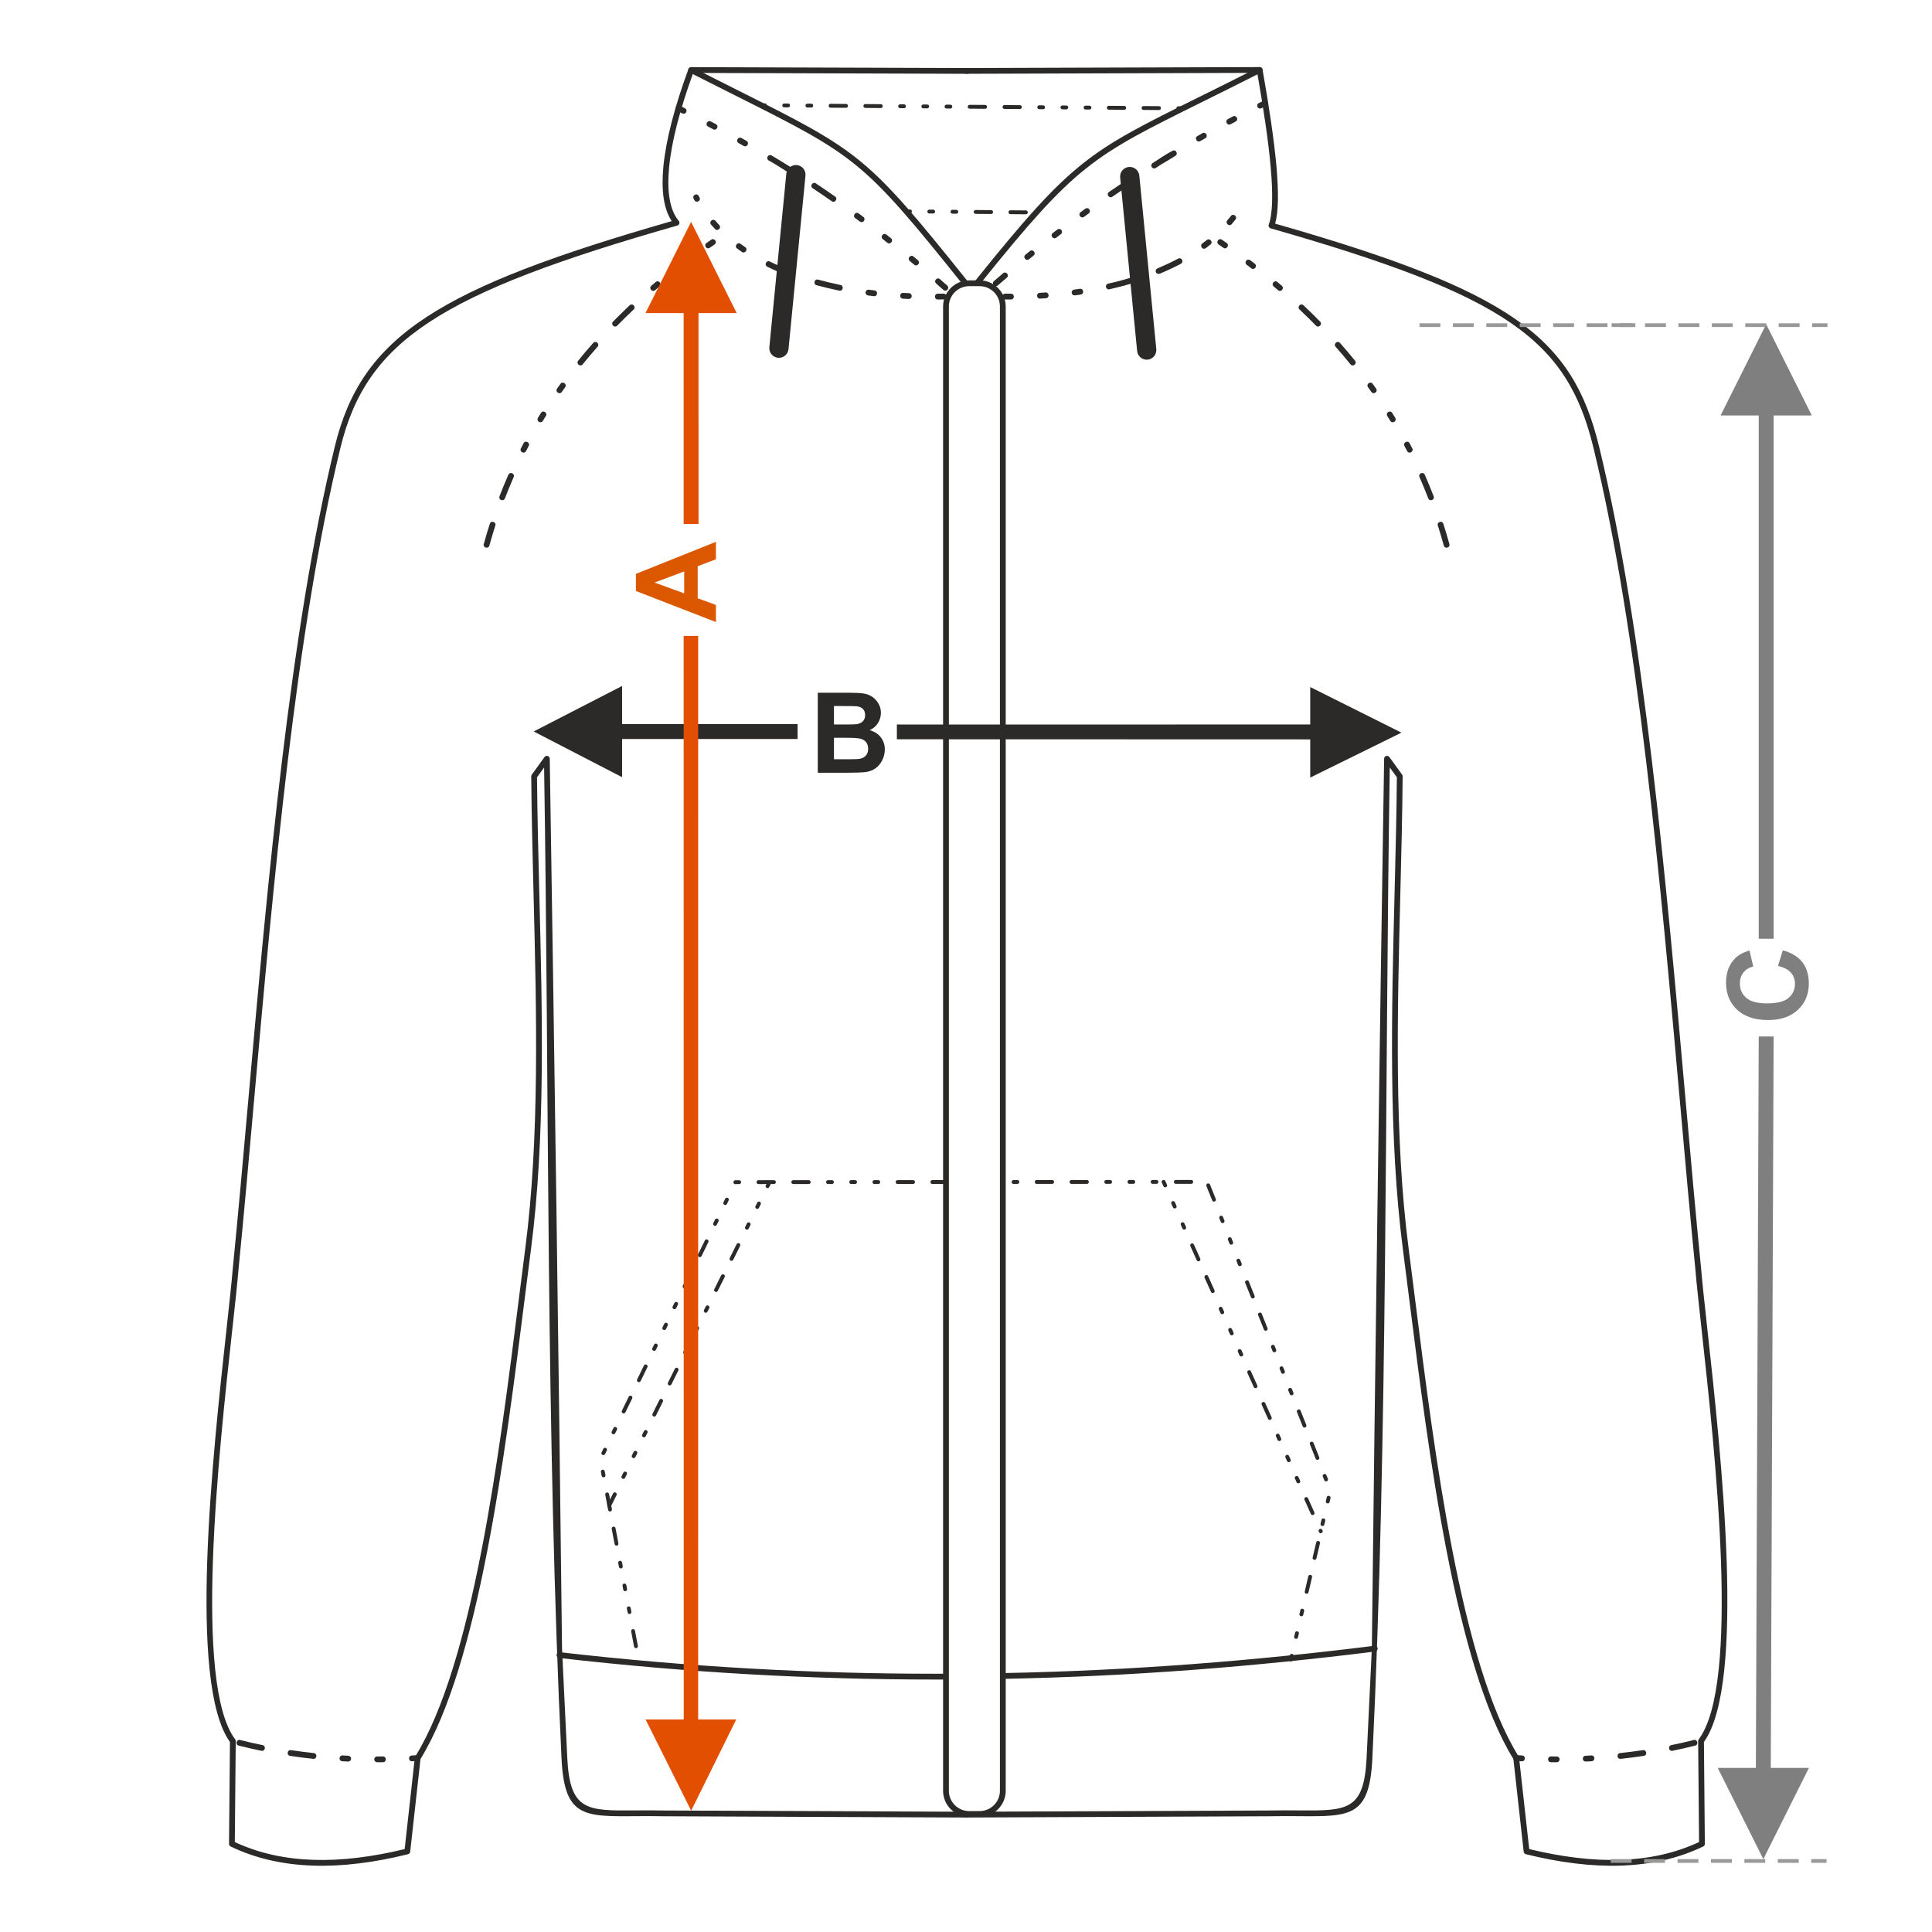 <?xml version="1.0" encoding="UTF-8"?>
<!DOCTYPE svg PUBLIC "-//W3C//DTD SVG 1.1//EN" "http://www.w3.org/Graphics/SVG/1.1/DTD/svg11.dtd">
<!-- Creator: CorelDRAW 2017 -->
<svg xmlns="http://www.w3.org/2000/svg" xml:space="preserve" width="1000px" height="1000px" version="1.1" style="shape-rendering:geometricPrecision; text-rendering:geometricPrecision; image-rendering:optimizeQuality; fill-rule:evenodd; clip-rule:evenodd"
viewBox="0 0 1000 1000"
 xmlns:xlink="http://www.w3.org/1999/xlink">
 <defs>
  <style type="text/css">
   <![CDATA[
    .fil1 {fill:none}
    .fil5 {fill:#2B2A29;fill-rule:nonzero}
    .fil0 {fill:#2B2A29;fill-rule:nonzero}
    .fil2 {fill:#7F7F7F;fill-rule:nonzero}
    .fil3 {fill:#999999;fill-rule:nonzero}
    .fil4 {fill:#DB5800;fill-rule:nonzero}
    .fil6 {fill:#E34F00;fill-rule:nonzero}
   ]]>
  </style>
 </defs>
 <g id="Ebene_x0020_1">
  <path class="fil0" d="M423.27 358.567l16.562 0c3.288,0 5.727,0.136 7.337,0.405 1.62,0.281 3.056,0.849 4.329,1.707 1.272,0.868 2.333,2.014 3.181,3.451 0.848,1.437 1.273,3.056 1.273,4.84 0,1.928 -0.521,3.712 -1.562,5.322 -1.041,1.62 -2.459,2.824 -4.242,3.634 2.516,0.742 4.444,1.996 5.804,3.77 1.35,1.774 2.024,3.856 2.024,6.257 0,1.889 -0.434,3.721 -1.311,5.504 -0.877,1.784 -2.073,3.211 -3.596,4.281 -1.513,1.06 -3.384,1.716 -5.611,1.967 -1.388,0.144 -4.753,0.241 -10.084,0.279l-14.104 0 0 -41.417zm8.387 6.884l0 9.544 5.476 0c3.249,0 5.273,-0.048 6.064,-0.144 1.427,-0.164 2.555,-0.656 3.375,-1.476 0.818,-0.819 1.224,-1.889 1.224,-3.219 0,-1.282 -0.357,-2.314 -1.061,-3.114 -0.704,-0.8 -1.755,-1.282 -3.143,-1.446 -0.829,-0.097 -3.21,-0.145 -7.134,-0.145l-4.801 0zm0 16.428l0 11.106 7.752 0c3.007,0 4.926,-0.087 5.736,-0.251 1.243,-0.231 2.256,-0.781 3.036,-1.658 0.781,-0.887 1.176,-2.053 1.176,-3.528 0,-1.254 -0.298,-2.305 -0.906,-3.172 -0.598,-0.868 -1.475,-1.505 -2.613,-1.899 -1.137,-0.395 -3.614,-0.598 -7.422,-0.598l-6.759 0z"/>
  <rect class="fil1" x="-0.001" y="-0.001" width="1000.002" height="1000.002"/>
  <polygon class="fil0" points="678.171,374.995 470.026,375.01 464.221,374.997 464.221,382.645 678.171,382.708 678.171,402.468 725.387,379.216 678.171,355.616 "/>
  <polygon class="fil0" points="276.237,378.605 321.995,355.056 321.995,374.801 412.833,374.801 412.833,382.512 321.995,382.512 321.995,402.272 "/>
  <polygon class="fil2" points="910.315,215.037 910.315,485.895 918.027,485.895 918.027,215.037 937.787,215.037 914.171,167.821 890.571,215.037 "/>
  <path class="fil2" d="M920.286 499.975l2.488 -8.099c4.56,1.244 7.944,3.317 10.161,6.209 2.208,2.892 3.317,6.556 3.317,11 0,5.505 -1.88,10.026 -5.64,13.574 -3.76,3.538 -8.899,5.312 -15.426,5.312 -6.892,0 -12.253,-1.784 -16.07,-5.341 -3.819,-3.558 -5.727,-8.243 -5.727,-14.047 0,-5.07 1.504,-9.187 4.502,-12.349 1.774,-1.89 4.319,-3.297 7.645,-4.242l1.967 8.272c-2.14,0.491 -3.837,1.513 -5.08,3.065 -1.244,1.562 -1.862,3.452 -1.862,5.669 0,3.075 1.099,5.573 3.307,7.482 2.199,1.918 5.766,2.872 10.702,2.872 5.225,0 8.956,-0.944 11.173,-2.824 2.227,-1.89 3.336,-4.339 3.336,-7.356 0,-2.227 -0.704,-4.146 -2.121,-5.746 -1.417,-1.601 -3.634,-2.757 -6.672,-3.451z"/>
  <path class="fil3" d="M945.89 167.33l-7.938 0 0 1.929 7.938 0 0 -1.929zm-14.425 0l0 1.929 -10.811 0 0 -1.929 10.811 0zm-17.297 0l0 1.929 -10.811 0 0 -1.929 10.811 0zm-17.297 0l0 1.929 -10.811 0 0 -1.929 10.811 0zm-17.298 0l0 1.929 -10.811 0 0 -1.929 10.811 0zm-17.298 0l0 1.929 -10.811 0 0 -1.929 10.811 0zm-17.297 0l0 1.929 -10.811 0 0 -1.929 10.811 0z"/>
  <polygon class="fil2" points="912.69,962.273 889.09,915.057 908.835,915.057 910.315,536.487 918.027,536.487 916.547,915.057 936.306,915.057 "/>
  <path class="fil4" d="M370.559 280.442l0 9.034 -9.429 3.576 0 16.611 9.429 3.442 0 8.87 -41.417 -16.081 0 -8.86 41.417 -16.592zm-16.428 15.329l-15.329 5.755 15.329 5.593 0 -11.348z"/>
  <path class="fil5" d="M500.203 38.2c-0.825,0 -1.494,-0.669 -1.494,-1.494 0,-0.826 0.669,-1.495 1.494,-1.495l151.807 -0.488c0.737,0 1.35,0.535 1.472,1.238 3.392,19.208 6.002,36.479 7.224,50.406 1.138,12.976 1.07,23.131 -0.693,29.376 60.722,17.397 99.024,31.923 123.924,49.112 25.305,17.466 36.769,37.613 43.722,66.16 23.217,95.319 34.787,225.621 44.847,338.921 2.692,30.331 5.278,59.444 7.971,86.543l0.002 0.024c0.629,7.568 1.812,18.337 3.233,31.274 7.108,64.753 20.13,183.409 -1.76,213.861l0.483 52.731c0.005,0.597 -0.341,1.114 -0.845,1.358 -12.921,6.234 -27.179,9.394 -42.582,9.91 -15.336,0.514 -31.804,-1.595 -49.216,-5.898 -0.626,-0.153 -1.063,-0.682 -1.13,-1.289l-5.333 -47.993c-30.106,-48.852 -43.742,-157.214 -53.877,-237.785 -1.13,-8.991 -2.219,-17.634 -3.311,-26.041 -7.505,-57.761 -5.876,-122.313 -4.316,-184.121 0.517,-20.495 1.027,-40.692 1.193,-60.195l-3.676 -5.073c-2.672,169.351 -0.918,344.027 -9,512.796 -1.45,30.292 -11.128,30.219 -37.961,30.013 -4.597,-0.035 -9.722,-0.074 -15.426,0.047l-156.258 0.646c-0.825,0.002 -1.498,-0.664 -1.5,-1.489 -0.003,-0.825 0.664,-1.498 1.489,-1.5l156.209 -0.646c5.723,-0.122 10.876,-0.082 15.497,-0.047 24.73,0.189 33.648,0.257 34.961,-27.164l2.713 -56.628c1.765,-153.556 3.934,-306.924 6.356,-460.475 -0.022,-0.487 0.193,-0.976 0.618,-1.283 0.669,-0.485 1.606,-0.336 2.091,0.333l6.598 9.108c0.179,0.251 0.285,0.559 0.282,0.89 -0.162,19.726 -0.676,40.081 -1.197,60.738 -1.558,61.701 -3.184,126.139 4.293,183.675 1.05,8.082 2.159,16.888 3.311,26.052 10.119,80.445 23.738,188.697 53.634,236.864 0.115,0.184 0.191,0.396 0.216,0.627l5.254 47.283c16.782,4.072 32.638,6.06 47.392,5.566 14.645,-0.491 28.212,-3.432 40.524,-9.21l-0.48 -52.251c-0.002,-0.316 0.095,-0.636 0.299,-0.908 21.608,-28.811 8.575,-147.538 1.478,-212.185 -1.435,-13.072 -2.63,-23.954 -3.241,-31.346 -2.659,-26.804 -5.258,-56.067 -7.964,-86.554 -10.05,-113.188 -21.609,-243.36 -44.777,-338.476 -6.774,-27.813 -17.923,-47.428 -42.515,-64.402 -24.79,-17.113 -63.253,-31.617 -124.536,-49.116l-0.106 -0.035c-0.776,-0.284 -1.174,-1.146 -0.89,-1.922 2.07,-5.593 2.211,-15.935 1.011,-29.618 -1.189,-13.55 -3.7,-30.291 -6.966,-48.909l-150.548 0.484z"/>
  <path class="fil5" d="M651.336 34.881c0.737,-0.371 1.638,-0.075 2.01,0.662 0.372,0.738 0.076,1.639 -0.662,2.011 -11.54,5.856 -21.613,10.848 -30.505,15.252 -56.804,28.143 -65.137,32.272 -114.781,94.036 -0.517,0.643 -1.46,0.746 -2.104,0.228 -0.643,-0.517 -0.745,-1.46 -0.228,-2.104 50.055,-62.276 58.464,-66.443 115.789,-94.843 8.854,-4.386 18.886,-9.357 30.481,-15.242z"/>
  <path class="fil5" d="M520.289 152.008c-2.001,0 -1.972,3 -0.019,3l3.011 0.005c1.971,0 1.974,-3 -0.005,-3l-2.987 -0.005zm119.196 -38.379c1.207,-1.508 -1.1,-3.427 -2.365,-1.845 -0.604,0.771 -1.22,1.527 -1.855,2.273 -1.262,1.42 0.918,3.482 2.283,1.946 0.663,-0.78 1.306,-1.568 1.937,-2.374zm-12.951 12.95c1.559,-1.247 -0.333,-3.576 -1.861,-2.353 -0.77,0.614 -1.552,1.21 -2.342,1.798 -1.539,1.077 0.084,3.602 1.786,2.411 0.814,-0.609 1.622,-1.221 2.417,-1.856zm-15.302 9.942c1.775,-0.968 0.292,-3.576 -1.404,-2.651 -3.517,1.864 -7.055,3.497 -10.727,5.029 -1.679,0.763 -0.894,3.153 0.837,2.865 0.107,-0.029 0.198,-0.042 0.3,-0.088 3.757,-1.56 7.399,-3.25 10.994,-5.155zm-25.285 10.179c1.881,-0.627 1.095,-3.364 -0.845,-2.879 -3.777,1.118 -7.663,2.152 -11.514,2.982 -2.022,0.505 -1.171,3.384 0.644,2.93 3.95,-0.894 7.83,-1.885 11.715,-3.033zm-26.572 5.756c2.027,-0.338 1.442,-3.281 -0.432,-2.968l-2.948 0.411c-1.892,0.315 -1.634,2.987 0.225,2.987 1.013,-0.079 2.139,-0.282 3.155,-0.43zm-18.01 1.915c2.03,-0.169 1.711,-3.153 -0.201,-2.994l-2.977 0.189c-2.072,0.173 -1.701,3.152 0.167,2.996l3.011 -0.191z"/>
  <path class="fil5" d="M784.878 908.466c-1.904,-0.158 -2.233,2.824 -0.196,2.994 1,0.063 2.007,0.135 3.007,0.182 1.873,0.155 2.238,-2.823 0.17,-2.996 -0.992,-0.045 -1.99,-0.116 -2.981,-0.18zm92.56 -4.941c1.903,-0.476 1.194,-3.391 -0.734,-2.909 -3.829,0.974 -7.755,1.885 -11.63,2.654 -1.82,0.303 -1.484,3.287 0.598,2.94 3.943,-0.823 7.862,-1.693 11.766,-2.685zm-26.615 5.31c2.017,-0.337 1.444,-3.282 -0.439,-2.967 -3.94,0.58 -7.876,1.092 -11.836,1.52 -1.889,0.158 -1.744,3.155 0.313,2.984 3.984,-0.399 8,-0.954 11.962,-1.537zm-26.982 2.78c2.067,-0.173 1.703,-3.151 -0.172,-2.995l-2.981 0.159c-1.91,0.159 -1.875,2.841 -0.021,2.996 1.019,0.004 2.145,-0.106 3.174,-0.16zm-18.076 0.527c1.595,0 2.102,-2.193 0.592,-2.879 -0.206,-0.075 -0.353,-0.121 -0.592,-0.121l-2.986 -0.013c-2.013,0 -1.97,3 -0.028,3l3.014 0.013z"/>
  <path class="fil5" d="M500.772 35.211c0.825,0 1.494,0.669 1.494,1.495 0,0.825 -0.669,1.494 -1.494,1.494l-141.975 -0.457c-6.881,18.879 -11.188,35.504 -12.461,48.809 -1.213,12.686 0.316,22.267 4.992,27.775 0.534,0.631 0.455,1.576 -0.175,2.109 -0.169,0.143 -0.359,0.241 -0.558,0.298 -61.3,17.506 -101.602,32.381 -128.227,49.867 -26.417,17.35 -39.377,37.323 -46.146,65.117 -23.167,95.117 -34.727,225.294 -44.777,338.483 -2.707,30.485 -5.305,59.745 -7.968,86.547 -0.607,7.392 -1.802,18.274 -3.237,31.346 -7.097,64.647 -20.13,183.374 1.478,212.185 0.204,0.272 0.301,0.592 0.299,0.908l-0.48 52.251c12.312,5.778 25.879,8.719 40.524,9.21 14.754,0.494 30.61,-1.494 47.392,-5.566l5.254 -47.283c0.025,-0.231 0.1,-0.443 0.216,-0.627 29.895,-48.167 43.515,-156.419 53.634,-236.864 1.152,-9.164 2.261,-17.97 3.311,-26.052 7.477,-57.536 5.851,-121.974 4.293,-183.675 -0.521,-20.657 -1.035,-41.012 -1.198,-60.738 -0.002,-0.331 0.104,-0.639 0.285,-0.889l6.596 -9.109c0.485,-0.669 1.422,-0.818 2.091,-0.333 0.425,0.307 0.639,0.796 0.617,1.283 2.423,153.551 4.592,306.919 6.356,460.475l2.714 56.628c1.312,27.421 10.23,27.353 34.961,27.164 4.621,-0.035 9.773,-0.075 15.495,0.047l156.211 0.646c0.825,0.002 1.491,0.675 1.489,1.5 -0.002,0.825 -0.675,1.491 -1.5,1.489l-156.259 -0.646c-5.703,-0.121 -10.828,-0.082 -15.425,-0.047 -26.834,0.206 -36.511,0.279 -37.961,-30.013 -8.087,-168.764 -6.328,-343.449 -9,-512.796l-3.677 5.073c0.166,19.503 0.677,39.7 1.194,60.195 1.56,61.808 3.189,126.36 -4.316,184.121 -1.093,8.407 -2.181,17.05 -3.312,26.041 -10.134,80.571 -23.77,188.933 -53.876,237.785l-5.332 47.993c-0.068,0.607 -0.505,1.136 -1.131,1.289 -17.413,4.303 -33.88,6.412 -49.217,5.898 -15.402,-0.516 -29.66,-3.676 -42.582,-9.908 -0.503,-0.246 -0.849,-0.763 -0.844,-1.36l0.483 -52.731c-21.891,-30.452 -8.868,-149.108 -1.76,-213.861 1.421,-12.937 2.603,-23.706 3.229,-31.274l0.006 -0.024c2.693,-27.099 5.278,-56.207 7.971,-86.536 10.06,-113.301 21.63,-243.608 44.847,-338.928 6.957,-28.564 20.272,-49.086 47.411,-66.91 26.626,-17.487 66.559,-32.332 126.958,-49.654 -4.166,-6.282 -5.498,-15.927 -4.325,-28.181 1.321,-13.811 5.812,-31.035 12.985,-50.54 0.212,-0.572 0.762,-0.979 1.406,-0.979l143.021 0.46z"/>
  <path class="fil5" d="M357.077 37.582c-0.738,-0.372 -1.034,-1.272 -0.662,-2.01 0.371,-0.738 1.272,-1.034 2.01,-0.662 8.901,4.517 16.121,8.14 22.683,11.433 63.753,31.992 67.295,33.77 119.335,98.725 0.518,0.643 0.415,1.587 -0.228,2.104 -0.643,0.517 -1.587,0.415 -2.104,-0.228 -51.643,-64.46 -55.154,-66.222 -118.339,-97.928 -7.087,-3.557 -14.905,-7.481 -22.695,-11.434z"/>
  <path class="fil5" d="M488.441 154.983c1.913,0 1.99,-3 -0.052,-3l-2.987 0.037c-1.942,0 -1.985,3 0.028,3l3.011 -0.037zm-126.753 -53.535c-0.948,-1.738 -3.507,-0.473 -2.68,1.347l0.417 0.815c0.968,1.775 3.576,0.292 2.65,-1.404l-0.387 -0.758zm8.62 12.844c-1.339,-1.507 -3.551,0.521 -2.263,1.97 0.67,0.771 1.345,1.526 2.041,2.273 1.248,1.404 3.569,-0.5 2.189,-2.052 -0.671,-0.719 -1.322,-1.448 -1.967,-2.191zm12.988 11.917c-1.68,-1.176 -3.328,1.331 -1.769,2.423 0.819,0.602 1.647,1.188 2.483,1.765 1.586,1.11 3.347,-1.319 1.693,-2.477 -0.812,-0.558 -1.613,-1.128 -2.407,-1.711zm15.166 9.157c-1.902,-0.864 -3.021,1.922 -1.323,2.693 3.649,1.803 7.327,3.388 11.12,4.861 1.983,0.661 2.828,-2.164 1.066,-2.805 -3.698,-1.422 -7.31,-2.994 -10.863,-4.749zm24.975 9.367c-1.993,-0.499 -2.631,2.433 -0.788,2.894 3.902,1.066 7.804,1.995 11.765,2.813 2.078,0.347 2.418,-2.636 0.595,-2.94 -3.889,-0.794 -7.743,-1.721 -11.572,-2.767zm26.259 5.218c-1.649,-0.275 -2.481,2.25 -0.654,2.915l0.27 0.059 2.996 0.373c2.091,0.174 2.195,-2.825 0.346,-2.98l-2.958 -0.367zm17.813 1.646c-1.872,-0.156 -2.24,2.823 -0.17,2.995 1.006,0.055 2.011,0.111 3.017,0.153 1.997,0 2.109,-2.831 0.127,-2.997l-2.974 -0.151z"/>
  <path class="fil5" d="M216.292 911.46c2.037,-0.17 1.709,-3.152 -0.195,-2.994 -0.991,0.064 -1.99,0.135 -2.981,0.18 -2.068,0.173 -1.702,3.151 0.17,2.996 1,-0.047 2.006,-0.119 3.006,-0.182zm-92.021 -10.844c-1.928,-0.482 -2.637,2.433 -0.734,2.909 3.904,0.992 7.823,1.862 11.766,2.685 2.082,0.347 2.418,-2.637 0.598,-2.94 -3.876,-0.768 -7.801,-1.68 -11.63,-2.654zm26.32 5.252c-1.884,-0.315 -2.456,2.63 -0.44,2.967 3.963,0.583 7.978,1.138 11.963,1.537 2.056,0.171 2.202,-2.826 0.318,-2.983 -3.962,-0.431 -7.898,-0.941 -11.841,-1.521zm26.715 2.752c-1.875,-0.156 -2.239,2.822 -0.172,2.995l3.011 0.16c1.31,0.11 2.091,-1.596 1.186,-2.5 -0.238,-0.307 -0.665,-0.465 -1.044,-0.496l-2.981 -0.159zm17.904 0.522c-1.596,0 -2.103,2.192 -0.592,2.878 0.206,0.075 0.352,0.122 0.592,0.122l3.014 -0.013c1.942,0 1.984,-3 -0.028,-3l-2.986 0.013z"/>
  <path class="fil5" d="M632.459 124.072c-1.599,-1.12 -3.344,1.321 -1.704,2.469l2.454 1.707c1.62,1.134 3.338,-1.327 1.721,-2.458l-2.471 -1.718zm114.854 158.322c0.457,1.828 3.394,1.209 2.891,-0.8 -0.977,-3.517 -2.015,-7.01 -3.129,-10.486 -0.636,-1.91 -3.469,-0.921 -2.855,0.921 1.111,3.425 2.128,6.896 3.093,10.365zm-8.047 -24.431c0.634,1.743 3.466,0.921 2.798,-1.081 -1.449,-3.761 -2.983,-7.468 -4.597,-11.161 -0.834,-1.836 -3.547,-0.552 -2.745,1.212 1.611,3.626 3.118,7.329 4.544,11.03zm-10.941 -24.494c0.988,1.812 3.571,0.285 2.666,-1.375 -0.46,-0.894 -0.92,-1.79 -1.392,-2.677 -0.968,-1.775 -3.576,-0.291 -2.651,1.405l1.377 2.647zm-8.716 -15.627c0.756,1.386 3.185,0.648 2.722,-1.202 -0.052,-0.143 -0.083,-0.218 -0.157,-0.354l-1.576 -2.572c-1.183,-1.691 -3.533,-0.059 -2.546,1.586l1.557 2.542zm-9.791 -14.976c1.126,1.608 3.591,-0.103 2.452,-1.729l-1.752 -2.457c-1.101,-1.574 -3.597,0.091 -2.431,1.757l1.731 2.429zm-10.791 -14.273c1.215,1.518 3.581,-0.325 2.326,-1.894 -2.531,-3.122 -5.127,-6.198 -7.792,-9.206 -1.314,-1.479 -3.554,0.517 -2.246,1.989 2.636,2.982 5.205,6.02 7.712,9.111zm-17.878 -20.031c1.42,1.42 3.516,-0.726 2.139,-2.103 -2.815,-2.874 -5.685,-5.68 -8.605,-8.445 -1.56,-1.386 -3.454,0.942 -2.058,2.183 2.893,2.738 5.736,5.52 8.524,8.365zm-19.616 -18.355c1.428,1.269 3.479,-0.92 1.952,-2.278l-2.291 -1.953c-1.407,-1.251 -3.484,0.916 -1.935,2.291l2.274 1.94zm-13.889 -11.329c1.681,1.177 3.341,-1.169 1.837,-2.373l-2.392 -1.834c-1.579,-1.105 -3.36,1.017 -1.822,2.384 0.791,0.553 1.606,1.228 2.377,1.823z"/>
  <path class="fil5" d="M369.849 126.541c1.64,-1.148 -0.105,-3.589 -1.704,-2.469l-2.471 1.718c-1.617,1.131 0.101,3.592 1.721,2.458l2.454 -1.707zm-119.449 155.053c-0.502,2.009 2.435,2.628 2.892,0.8 0.967,-3.475 1.99,-6.931 3.093,-10.365 0.614,-1.842 -2.219,-2.831 -2.855,-0.921 -1.123,3.466 -2.154,6.975 -3.13,10.486zm8.141 -24.712c-0.668,2.003 2.164,2.824 2.798,1.081 1.417,-3.699 2.935,-7.407 4.542,-11.028 0.803,-1.766 -1.911,-3.048 -2.744,-1.214 -1.622,3.672 -3.16,7.412 -4.596,11.161zm11.072 -24.788c-0.905,1.66 1.678,3.187 2.666,1.375l1.377 -2.647c0.925,-1.696 -1.683,-3.18 -2.651,-1.405 -0.472,0.887 -0.932,1.783 -1.392,2.677zm8.817 -15.808c-0.942,1.726 1.404,3.217 2.56,1.565 0.458,-0.839 1.054,-1.731 1.564,-2.552 0.985,-1.641 -1.363,-3.278 -2.548,-1.584l-1.576 2.571zm9.904 -15.149c-1.139,1.626 1.326,3.338 2.451,1.729l1.732 -2.429c1.166,-1.666 -1.33,-3.331 -2.432,-1.757l-1.751 2.457zm10.917 -14.438c-1.255,1.569 1.111,3.412 2.326,1.894 2.509,-3.093 5.078,-6.123 7.712,-9.111 1.308,-1.472 -0.932,-3.468 -2.246,-1.989 -2.664,3.014 -5.258,6.082 -7.792,9.206zm18.065 -20.24c-1.376,1.376 0.719,3.523 2.139,2.103 2.788,-2.845 5.631,-5.627 8.524,-8.365 1.396,-1.241 -0.498,-3.569 -2.058,-2.183 -2.92,2.765 -5.79,5.571 -8.605,8.445zm19.803 -18.53c-1.527,1.358 0.524,3.547 1.952,2.278l2.274 -1.94c1.548,-1.375 -0.528,-3.542 -1.935,-2.291l-2.291 1.953zm14.004 -11.424c-1.504,1.204 0.156,3.55 1.837,2.373l2.369 -1.818c1.426,-0.998 0.075,-3.439 -1.655,-2.494 -0.851,0.563 -1.733,1.31 -2.551,1.939z"/>
  <path class="fil5" d="M351.834 54.694c-1.911,-0.869 -3.02,1.921 -1.33,2.69l2.682 1.331c1.811,0.823 3.088,-1.731 1.339,-2.685l-2.691 -1.336zm136.472 95.375c1.474,1.309 3.47,-0.931 1.991,-2.246l-3.774 -3.324c-1.455,-1.292 -3.475,0.925 -1.975,2.259 1.258,1.097 2.509,2.204 3.758,3.311zm-15.119 -13.06c1.4,1.244 3.486,-0.914 1.929,-2.298l-2.304 -1.929c-1.388,-1.234 -3.488,0.912 -1.92,2.306l2.295 1.921zm-13.9 -11.369c1.533,1.227 3.42,-1.107 1.866,-2.35l-2.359 -1.866c-1.518,-1.215 -3.423,1.103 -1.854,2.359l2.347 1.857zm-14.219 -10.963c1.712,1.198 3.322,-1.335 1.794,-2.405l-2.414 -1.794c-1.696,-1.187 -3.325,1.333 -1.781,2.414l2.401 1.785zm-14.55 -10.511c1.611,1.127 3.34,-1.323 1.713,-2.462 -3.296,-2.298 -6.612,-4.531 -9.941,-6.779 -1.545,-1.082 -3.354,1.312 -1.659,2.499 3.319,2.213 6.614,4.46 9.887,6.742zm-22.451 -14.863c1.265,0.886 3.199,-0.819 1.832,-2.357 -0.084,-0.076 -0.148,-0.121 -0.24,-0.186 -3.398,-2.13 -6.817,-4.224 -10.258,-6.284 -1.702,-0.929 -3.222,1.398 -1.548,2.57 3.353,1.828 6.948,4.21 10.214,6.257zm-23.142 -13.771c1.783,0.973 3.162,-1.691 1.474,-2.612l-2.621 -1.472c-1.769,-0.964 -3.166,1.69 -1.463,2.619l2.61 1.465zm-15.758 -8.611c1.693,0.923 3.18,-1.682 1.401,-2.652l-2.659 -1.401c-1.681,-0.917 -3.183,1.681 -1.392,2.658l2.65 1.395z"/>
  <path class="fil5" d="M655.563 54.707c1.691,-0.768 0.581,-3.558 -1.329,-2.69l-2.692 1.339c-1.743,0.951 -0.474,3.509 1.342,2.683l2.679 -1.332zm-141.096 90.774c-1.521,1.352 0.524,3.549 1.959,2.273 1.564,-1.348 3.133,-2.69 4.709,-4.025 1.545,-1.373 -0.528,-3.544 -1.939,-2.289 -1.582,1.341 -3.159,2.687 -4.729,4.041zm16.295 -13.641c-1.523,1.219 0.326,3.581 1.89,2.33l2.328 -1.885c1.533,-1.227 -0.332,-3.575 -1.882,-2.335l-2.336 1.89zm14.14 -11.198c-1.51,1.209 0.157,3.549 1.832,2.376l2.373 -1.823c1.525,-1.219 -0.16,-3.547 -1.82,-2.385l-2.385 1.832zm14.423 -10.834c-1.558,1.091 0.088,3.599 1.77,2.422l2.419 -1.761c1.571,-1.1 -0.09,-3.598 -1.759,-2.43l-2.43 1.769zm14.701 -10.454c-1.64,1.148 0.105,3.589 1.704,2.469 3.29,-2.265 6.586,-4.508 9.912,-6.72 1.691,-1.184 -0.114,-3.582 -1.663,-2.497 -3.34,2.22 -6.65,4.474 -9.953,6.748zm22.566 -14.932c-1.613,1.129 -0.172,3.506 1.596,2.541 3.202,-2.242 6.924,-4.139 10.181,-6.311 1.482,-0.808 0.504,-3.345 -1.322,-2.681 -3.149,1.559 -7.371,4.499 -10.455,6.451zm23.167 -13.986c-1.664,0.908 -0.314,3.589 1.495,2.602l2.597 -1.486c1.679,-0.916 0.311,-3.586 -1.482,-2.608l-2.61 1.492zm15.769 -8.771c-1.76,0.96 -0.295,3.578 1.417,2.645l2.641 -1.412c1.771,-0.966 0.292,-3.577 -1.408,-2.649l-2.65 1.416z"/>
  <path class="fil5" d="M406.993 89.937c0.258,-2.739 2.69,-4.75 5.429,-4.492 2.739,0.258 4.75,2.69 4.492,5.429l-8.786 89.815c-0.258,2.74 -2.69,4.751 -5.429,4.492 -2.739,-0.258 -4.75,-2.689 -4.492,-5.429l8.786 -89.815z"/>
  <path class="fil5" d="M579.79 91.851c-0.258,-2.74 1.753,-5.171 4.492,-5.43 2.739,-0.258 5.171,1.753 5.429,4.493l8.785 89.815c0.258,2.739 -1.753,5.171 -4.492,5.429 -2.739,0.258 -5.171,-1.753 -5.429,-4.492l-8.785 -89.815z"/>
  <path class="fil5" d="M393.918 53.487c-1.336,0 -1.314,2 -0.014,2l1.999 0.014c1.336,0 1.314,-2 0.014,-2l-1.999 -0.014zm217.98 3.557c1.336,0 1.314,-2 0.014,-2l-2 -0.014c-1.336,0 -1.314,2 -0.014,2l2 0.014zm-12 -0.087c1.336,0 1.314,-2 0.014,-2l-8 -0.058c-1.336,0 -1.314,2 -0.014,2l8 0.058zm-18 -0.129c1.336,0 1.314,-2 0.014,-2l-8 -0.058c-1.336,0 -1.314,2 -0.014,2l8 0.058zm-18 -0.129c1.336,0 1.314,-2 0.014,-2l-2 -0.015c-1.336,0 -1.314,2 -0.014,2l2 0.015zm-12 -0.086c1.336,0 1.314,-2 0.014,-2l-2 -0.014c-1.336,0 -1.314,2 -0.014,2l2 0.014zm-12 -0.086c1.336,0 1.314,-2 0.014,-2l-2 -0.014c-1.336,0 -1.314,2 -0.014,2l2 0.014zm-12 -0.086c1.336,0 1.314,-2 0.014,-2l-8 -0.057c-1.336,0 -1.314,2 -0.014,2l8 0.057zm-18 -0.129c1.336,0 1.314,-2 0.014,-2l-8 -0.057c-1.336,0 -1.314,2 -0.014,2l8 0.057zm-18 -0.128c1.336,0 1.314,-2 0.014,-2l-2 -0.015c-1.336,0 -1.314,2 -0.014,2l2 0.015zm-12 -0.086c1.336,0 1.314,-2 0.014,-2l-2 -0.014c-1.336,0 -1.314,2 -0.014,2l2 0.014zm-12 -0.086c1.336,0 1.314,-2 0.014,-2l-2 -0.014c-1.336,0 -1.314,2 -0.014,2l2 0.014zm-12 -0.086c1.336,0 1.314,-2 0.014,-2l-8 -0.057c-1.336,0 -1.314,2 -0.014,2l8 0.057zm-18 -0.127c1.337,0 1.315,-2 0.015,-2l-8 -0.057c-1.336,0 -1.314,2 -0.014,2l7.999 0.057zm-17.998 -0.128c1.336,0 1.314,-2 0.014,-2l-1.999 -0.014c-1.336,0 -1.314,2 -0.014,2l1.999 0.014zm-11.999 -0.085c1.337,0 1.315,-2 0.015,-2l-2 -0.014c-1.336,0 -1.314,2 -0.014,2l1.999 0.014z"/>
  <path class="fil5" d="M469.013 108.397c-1.34,0 -1.315,2 -0.018,2l1.999 0.017c1.34,0 1.315,-2 0.018,-2l-1.999 -0.017zm61.979 2.517c1.34,0 1.314,-2 0.017,-2l-8 -0.067c-1.339,0 -1.314,2 -0.017,2l8 0.067zm-18 -0.15c1.34,0 1.314,-2 0.017,-2l-8 -0.067c-1.339,0 -1.314,2 -0.017,2l8 0.067zm-18 -0.15c1.339,0 1.314,-2 0.017,-2l-2 -0.017c-1.339,0 -1.314,2 -0.017,2l2 0.017zm-11.999 -0.1c1.339,0 1.314,-2 0.017,-2l-1.999 -0.017c-1.339,0 -1.314,2 -0.017,2l1.999 0.017z"/>
  <path class="fil5" d="M667.148 858.74c-0.311,1.242 1.618,1.771 1.948,0.455l0.455 -1.947c0.31,-1.243 -1.619,-1.771 -1.948,-0.455l-0.455 1.947zm-338.956 -6.461c0.32,1.278 2.133,0.966 1.965,-0.374l-1.493 -7.86c-0.319,-1.279 -2.133,-0.967 -1.965,0.373l1.493 7.861zm-3.358 -17.686c0.319,1.278 2.133,0.967 1.965,-0.374l-0.373 -1.964c-0.319,-1.279 -2.133,-0.967 -1.965,0.373l0.373 1.965zm-2.238 -11.79c0.319,1.279 2.133,0.967 1.965,-0.373l-0.372 -1.965c-0.32,-1.279 -2.133,-0.967 -1.966,0.373l0.373 1.965zm-2.238 -11.789c0.32,1.279 2.133,0.967 1.965,-0.373l-0.372 -1.965c-0.32,-1.279 -2.133,-0.967 -1.965,0.373l0.372 1.965zm-2.237 -11.789c0.32,1.279 2.133,0.967 1.965,-0.373l-1.491 -7.859c-0.32,-1.279 -2.133,-0.967 -1.965,0.373l1.491 7.859zm-3.356 -17.684c0.32,1.279 2.133,0.967 1.965,-0.373l-1.491 -7.859c-0.32,-1.279 -2.133,-0.967 -1.965,0.373l1.491 7.859zm-3.356 -17.683c0.32,1.279 2.133,0.967 1.966,-0.373l-0.373 -1.965c-0.32,-1.279 -2.133,-0.967 -1.965,0.373l0.372 1.965zm-0.022 -12.13c-0.573,1.003 1.063,2.163 1.799,0.876l0.876 -1.798c0.573,-1.003 -1.063,-2.163 -1.799,-0.876l-0.876 1.798zm5.258 -10.788c-0.573,1.003 1.063,2.163 1.799,0.875l0.876 -1.797c0.573,-1.003 -1.063,-2.163 -1.798,-0.876l-0.877 1.798zm5.259 -10.788c-0.574,1.003 1.063,2.163 1.798,0.876l3.505 -7.192c0.573,-1.003 -1.063,-2.163 -1.799,-0.876l-3.504 7.192zm7.885 -16.182c-0.573,1.004 1.063,2.163 1.799,0.876l3.505 -7.191c0.573,-1.003 -1.063,-2.163 -1.799,-0.876l-3.505 7.191zm7.886 -16.181c-0.573,1.003 1.063,2.163 1.799,0.876l0.875 -1.798c0.574,-1.003 -1.063,-2.163 -1.798,-0.875l-0.876 1.797zm5.257 -10.787c-0.573,1.003 1.063,2.163 1.798,0.875l0.876 -1.797c0.573,-1.003 -1.063,-2.163 -1.798,-0.876l-0.876 1.798zm5.257 -10.787c-0.573,1.003 1.063,2.163 1.798,0.876l0.876 -1.798c0.573,-1.003 -1.063,-2.163 -1.799,-0.875l-0.875 1.797zm5.256 -10.786c-0.573,1.003 1.063,2.163 1.799,0.875l3.505 -7.191c0.573,-1.003 -1.063,-2.163 -1.799,-0.876l-3.505 7.192zm7.885 -16.181c-0.573,1.003 1.063,2.163 1.799,0.876l3.505 -7.191c0.573,-1.004 -1.063,-2.163 -1.799,-0.876l-3.505 7.191zm7.886 -16.18c-0.574,1.003 1.063,2.163 1.798,0.876l0.876 -1.798c0.573,-1.003 -1.063,-2.163 -1.799,-0.876l-0.875 1.798zm5.255 -10.787c-0.573,1.003 1.063,2.163 1.799,0.876l0.875 -1.798c0.574,-1.003 -1.063,-2.163 -1.798,-0.875l-0.876 1.797zm5.256 -10.786c-0.455,0.796 0.482,1.69 1.255,1.382l1.611 -0.001c1.315,0 1.315,-2 -0.002,-2l-1.938 0.001c-0.459,0 -0.759,0.244 -0.897,0.562l-0.029 0.056zm12.864 -0.627c-1.316,0 -1.316,2 0.002,2l8 -0.006c1.316,0 1.316,-2 -0.002,-2l-8 0.006zm18 -0.013c-1.316,0 -1.316,2 0.002,2l8 -0.006c1.316,0 1.316,-2 -0.002,-2l-8 0.006zm18 -0.013c-1.316,0 -1.316,2 0.002,2l2 -0.001c1.316,0 1.316,-2 -0.002,-2l-2 0.001zm12 -0.008c-1.316,0 -1.316,2 0.002,2l2 -0.001c1.316,0 1.316,-2 -0.002,-2l-2 0.001zm12 -0.007c-1.315,0 -1.315,2 0.002,2l2 -0.001c1.316,0 1.316,-2 -0.002,-2l-2 0.001zm12 -0.007c-1.315,0 -1.315,2 0.002,2l8 -0.005c1.316,0 1.316,-2 -0.002,-2l-8 0.005zm18 -0.011c-1.315,0 -1.315,2 0.002,2l7.043 -0.004 0 -2 -7.045 0.004zm42 -0.025c-1.315,0 -1.315,2 0.002,2l2 -0.001c1.316,0 1.316,-2 -0.002,-2l-2 0.001zm12 -0.007c-1.315,0 -1.315,2 0.002,2l8 -0.005c1.316,0 1.316,-2 -0.002,-2l-8 0.005zm18 -0.011c-1.315,0 -1.315,2 0.002,2l8 -0.005c1.316,0 1.316,-2 -0.002,-2l-8 0.005zm18 -0.011c-1.315,0 -1.315,2 0.002,2l2 -0.001c1.316,0 1.316,-2 -0.002,-2l-2 0.001zm12 -0.008c-1.315,0 -1.315,2 0.002,2l2 0c1.316,0 1.316,-2 -0.002,-2l-2 0zm12 -0.007c-1.315,0 -1.315,2 0.002,2l2 0c1.316,0 1.316,-2 -0.002,-2l-2 0zm12.001 -0.006c-1.316,0 -1.316,2 0.001,2l8 -0.005c1.316,0 1.316,-2 -0.001,-2l-8 0.005zm17.713 2.417c-0.443,-1.181 -2.339,-0.542 -1.857,0.743l2.977 7.427c0.442,1.18 2.338,0.541 1.856,-0.744l-2.976 -7.426zm6.697 16.71c-0.443,-1.18 -2.339,-0.542 -1.857,0.743l0.743 1.857c0.443,1.18 2.339,0.542 1.857,-0.743l-0.743 -1.857zm4.463 11.14c-0.443,-1.18 -2.339,-0.542 -1.857,0.743l0.743 1.857c0.443,1.18 2.339,0.542 1.857,-0.743l-0.743 -1.857zm4.462 11.14c-0.443,-1.18 -2.339,-0.542 -1.857,0.743l0.744 1.857c0.442,1.181 2.338,0.542 1.856,-0.743l-0.743 -1.857zm4.462 11.14c-0.442,-1.18 -2.338,-0.541 -1.856,0.744l2.974 7.426c0.443,1.181 2.339,0.542 1.857,-0.743l-2.975 -7.427zm6.694 16.71c-0.443,-1.18 -2.339,-0.542 -1.857,0.743l2.975 7.426c0.443,1.18 2.339,0.542 1.857,-0.743l-2.975 -7.426zm6.694 16.709c-0.443,-1.181 -2.339,-0.542 -1.857,0.743l0.743 1.856c0.443,1.18 2.339,0.541 1.857,-0.744l-0.743 -1.855zm4.462 11.138c-0.443,-1.18 -2.339,-0.542 -1.857,0.743l0.743 1.856c0.443,1.181 2.339,0.542 1.857,-0.743l-0.743 -1.856zm4.462 11.139c-0.442,-1.181 -2.339,-0.542 -1.857,0.743l0.744 1.856c0.442,1.18 2.338,0.542 1.856,-0.743l-0.743 -1.856zm4.462 11.138c-0.442,-1.18 -2.338,-0.541 -1.856,0.744l2.974 7.426c0.443,1.18 2.339,0.541 1.857,-0.744l-2.975 -7.426zm6.693 16.709c-0.442,-1.18 -2.338,-0.542 -1.857,0.743l2.975 7.426c0.443,1.181 2.339,0.542 1.857,-0.743l-2.975 -7.426zm6.693 16.709c-0.442,-1.181 -2.338,-0.542 -1.857,0.743l0.744 1.856c0.442,1.18 2.338,0.542 1.856,-0.743l-0.743 -1.856zm2.117 11.92c0.311,-1.242 -1.618,-1.771 -1.948,-0.455l-0.455 1.947c-0.31,1.243 1.619,1.771 1.948,0.455l0.455 -1.947zm-2.731 11.686c0.31,-1.242 -1.619,-1.771 -1.948,-0.455l-0.455 1.947c-0.31,1.243 1.619,1.771 1.948,0.455l0.455 -1.947zm-2.731 11.685c0.31,-1.242 -1.619,-1.771 -1.948,-0.455l-1.82 7.79c-0.311,1.242 1.619,1.771 1.948,0.455l1.82 -7.79zm-4.096 17.528c0.31,-1.243 -1.619,-1.771 -1.948,-0.455l-1.82 7.789c-0.311,1.243 1.619,1.771 1.948,0.455l1.82 -7.789zm-4.096 17.527c0.31,-1.242 -1.619,-1.771 -1.948,-0.455l-0.455 1.947c-0.31,1.243 1.619,1.771 1.948,0.456l0.455 -1.948zm-2.731 11.685c0.311,-1.243 -1.619,-1.771 -1.948,-0.456l-0.455 1.948c-0.31,1.242 1.619,1.771 1.948,0.455l0.455 -1.947z"/>
  <path class="fil5" d="M399.062 612.621c0.582,-1.018 -1.065,-2.16 -1.792,-0.888l-0.888 1.792c-0.582,1.018 1.065,2.16 1.792,0.888l0.888 -1.792zm-84.614 166.15c-0.582,1.018 1.065,2.16 1.792,0.888l2.864 -5.774c0.582,-1.018 -1.066,-2.16 -1.792,-0.888l-2.864 5.774zm7.307 -14.734c-0.582,1.018 1.065,2.16 1.792,0.888l0.888 -1.792c0.582,-1.018 -1.065,-2.161 -1.792,-0.888l-0.888 1.792zm5.331 -10.752c-0.582,1.018 1.066,2.16 1.792,0.888l0.889 -1.792c0.582,-1.018 -1.066,-2.16 -1.792,-0.888l-0.889 1.792zm5.331 -10.752c-0.582,1.019 1.065,2.161 1.792,0.889l0.888 -1.792c0.582,-1.018 -1.065,-2.16 -1.792,-0.888l-0.888 1.791zm5.331 -10.751c-0.582,1.018 1.065,2.161 1.792,0.888l3.553 -7.167c0.582,-1.018 -1.065,-2.161 -1.792,-0.888l-3.553 7.167zm7.996 -16.127c-0.582,1.019 1.065,2.161 1.792,0.889l3.554 -7.168c0.581,-1.018 -1.066,-2.161 -1.793,-0.888l-3.553 7.167zm7.996 -16.126c-0.582,1.018 1.065,2.16 1.792,0.888l0.888 -1.791c0.582,-1.019 -1.065,-2.161 -1.792,-0.889l-0.888 1.792zm5.331 -10.751c-0.582,1.018 1.065,2.161 1.792,0.888l0.888 -1.791c0.582,-1.018 -1.065,-2.161 -1.792,-0.888l-0.888 1.791zm5.33 -10.75c-0.582,1.018 1.066,2.16 1.792,0.888l0.889 -1.791c0.582,-1.018 -1.066,-2.161 -1.792,-0.889l-0.889 1.792zm5.33 -10.751c-0.582,1.019 1.066,2.161 1.792,0.889l3.554 -7.167c0.582,-1.018 -1.065,-2.161 -1.792,-0.889l-3.554 7.167zm7.996 -16.126c-0.582,1.019 1.065,2.161 1.792,0.889l3.553 -7.167c0.582,-1.018 -1.065,-2.161 -1.792,-0.889l-3.553 7.167zm7.995 -16.126c-0.582,1.019 1.065,2.161 1.792,0.889l0.888 -1.792c0.582,-1.018 -1.065,-2.16 -1.792,-0.888l-0.888 1.791zm5.33 -10.75c-0.582,1.018 1.065,2.161 1.792,0.888l0.888 -1.791c0.582,-1.018 -1.065,-2.161 -1.792,-0.888l-0.888 1.791z"/>
  <path class="fil5" d="M603.192 611.328c-0.5,-1.166 -2.36,-0.433 -1.823,0.82l0.819 1.824c0.5,1.167 2.361,0.432 1.824,-0.821l-0.82 -1.823zm79.526 181.689c0.5,1.167 2.361,0.432 1.824,-0.82l-0.132 -0.293c-0.5,-1.167 -2.361,-0.433 -1.824,0.82l0.132 0.293zm-4.234 -9.414c0.5,1.167 2.36,0.432 1.823,-0.821l-3.282 -7.297c-0.5,-1.166 -2.36,-0.432 -1.823,0.821l3.282 7.297zm-7.385 -16.418c0.5,1.167 2.361,0.432 1.824,-0.821l-0.82 -1.823c-0.5,-1.167 -2.361,-0.433 -1.824,0.82l0.82 1.824zm-4.922 -10.944c0.5,1.166 2.36,0.432 1.823,-0.821l-0.82 -1.824c-0.5,-1.166 -2.361,-0.432 -1.824,0.821l0.821 1.824zm-4.923 -10.945c0.5,1.167 2.36,0.433 1.823,-0.82l-0.82 -1.824c-0.5,-1.166 -2.361,-0.432 -1.824,0.821l0.821 1.823zm-4.923 -10.944c0.5,1.167 2.361,0.433 1.824,-0.82l-3.282 -7.296c-0.5,-1.166 -2.361,-0.432 -1.824,0.82l3.282 7.296zm-7.384 -16.416c0.5,1.167 2.36,0.432 1.823,-0.821l-3.282 -7.296c-0.5,-1.166 -2.36,-0.432 -1.823,0.821l3.282 7.296zm-7.385 -16.416c0.5,1.167 2.361,0.432 1.824,-0.82l-0.82 -1.824c-0.5,-1.166 -2.361,-0.432 -1.824,0.82l0.82 1.824zm-4.922 -10.943c0.5,1.167 2.36,0.432 1.823,-0.821l-0.82 -1.823c-0.5,-1.167 -2.361,-0.433 -1.824,0.82l0.821 1.824zm-4.922 -10.944c0.5,1.167 2.36,0.433 1.823,-0.82l-0.82 -1.824c-0.5,-1.166 -2.36,-0.432 -1.823,0.821l0.82 1.823zm-4.922 -10.943c0.5,1.167 2.361,0.432 1.824,-0.82l-3.281 -7.297c-0.5,-1.166 -2.361,-0.432 -1.824,0.821l3.281 7.296zm-7.382 -16.416c0.5,1.167 2.36,0.433 1.823,-0.82l-3.281 -7.296c-0.5,-1.166 -2.361,-0.433 -1.824,0.82l3.282 7.296zm-7.383 -16.416c0.5,1.167 2.361,0.433 1.824,-0.82l-0.82 -1.824c-0.5,-1.166 -2.361,-0.432 -1.824,0.821l0.82 1.823zm-4.921 -10.943c0.5,1.167 2.36,0.432 1.823,-0.82l-0.819 -1.824c-0.5,-1.166 -2.361,-0.432 -1.824,0.821l0.82 1.823z"/>
  <path class="fil5" d="M289.403 858.152c-0.821,-0.094 -1.412,-0.837 -1.318,-1.659 0.093,-0.821 0.837,-1.411 1.658,-1.318 33.253,3.833 66.01,6.618 98.311,8.446 32.345,1.831 64.222,2.706 95.67,2.715l4.814 -0.006c0.825,0 1.494,0.67 1.494,1.495 0,0.825 -0.669,1.494 -1.494,1.494l-4.814 0.012c-31.556,-0.015 -63.489,-0.891 -95.834,-2.721 -32.386,-1.833 -65.204,-4.622 -98.487,-8.458zm231.149 10.797c-0.825,0.015 -1.508,-0.641 -1.524,-1.466 -0.015,-0.825 0.641,-1.508 1.466,-1.523 32.791,-0.657 64.843,-2.23 96.564,-4.616 31.664,-2.382 62.969,-5.58 94.321,-9.492 0.821,-0.1 1.57,0.485 1.67,1.306 0.1,0.821 -0.485,1.57 -1.306,1.67 -31.377,3.915 -62.728,7.117 -94.463,9.505 -31.681,2.384 -63.785,3.957 -96.728,4.616z"/>
  <path class="fil5" d="M501.635 145.118l5.424 0c3.713,0 7.09,1.518 9.536,3.963l0.085 0.092c2.395,2.438 3.878,5.778 3.878,9.444l0 768.298c0,3.713 -1.518,7.09 -3.963,9.535 -2.446,2.446 -5.823,3.964 -9.536,3.964l-5.424 0c-3.713,0 -7.089,-1.518 -9.535,-3.964 -2.446,-2.445 -3.964,-5.822 -3.964,-9.535l0 -768.298c0,-3.71 1.519,-7.084 3.964,-9.529 2.446,-2.452 5.822,-3.97 9.535,-3.97zm5.424 3l-5.424 0c-2.885,0 -5.511,1.181 -7.414,3.085 -1.904,1.9 -3.085,4.526 -3.085,7.414l0 768.298c0,2.886 1.182,5.511 3.085,7.414 1.903,1.903 4.529,3.085 7.414,3.085l5.424 0c2.886,0 5.511,-1.182 7.414,-3.085 1.903,-1.903 3.085,-4.528 3.085,-7.414l0 -768.298c0,-2.847 -1.146,-5.439 -3,-7.336l-0.085 -0.078c-1.903,-1.904 -4.528,-3.085 -7.414,-3.085z"/>
  <polygon class="fil6" points="353.849,162.05 353.853,271.202 361.566,271.202 361.562,162.05 381.321,162.05 357.705,114.834 334.105,162.05 "/>
  <polygon class="fil6" points="357.752,937.206 334.152,889.99 353.896,889.99 353.853,329.142 361.377,329.136 361.367,889.99 381.081,889.99 "/>
  <path class="fil3" d="M945.418 962.273l-7.938 0 0 1.929 7.938 0 0 -1.929zm-14.424 0l0 1.929 -10.811 0 0 -1.929 10.811 0zm-17.298 0l0 1.929 -10.811 0 0 -1.929 10.811 0zm-17.297 0l0 1.929 -10.811 0 0 -1.929 10.811 0zm-17.298 0l0 1.929 -10.811 0 0 -1.929 10.811 0zm-17.297 0l0 1.929 -10.811 0 0 -1.929 10.811 0zm-17.298 0l0 1.929 -10.811 0 0 -1.929 10.811 0z"/>
  <path class="fil3" d="M846.446 167.33l-7.938 0 0 1.929 7.938 0 0 -1.929zm-14.424 0l0 1.929 -10.811 0 0 -1.929 10.811 0zm-17.298 0l0 1.929 -10.811 0 0 -1.929 10.811 0zm-17.297 0l0 1.929 -10.811 0 0 -1.929 10.811 0zm-17.297 0l0 1.929 -10.811 0 0 -1.929 10.811 0zm-17.298 0l0 1.929 -10.811 0 0 -1.929 10.811 0zm-17.298 0l0 1.929 -10.811 0 0 -1.929 10.811 0z"/>
 </g>
</svg>

